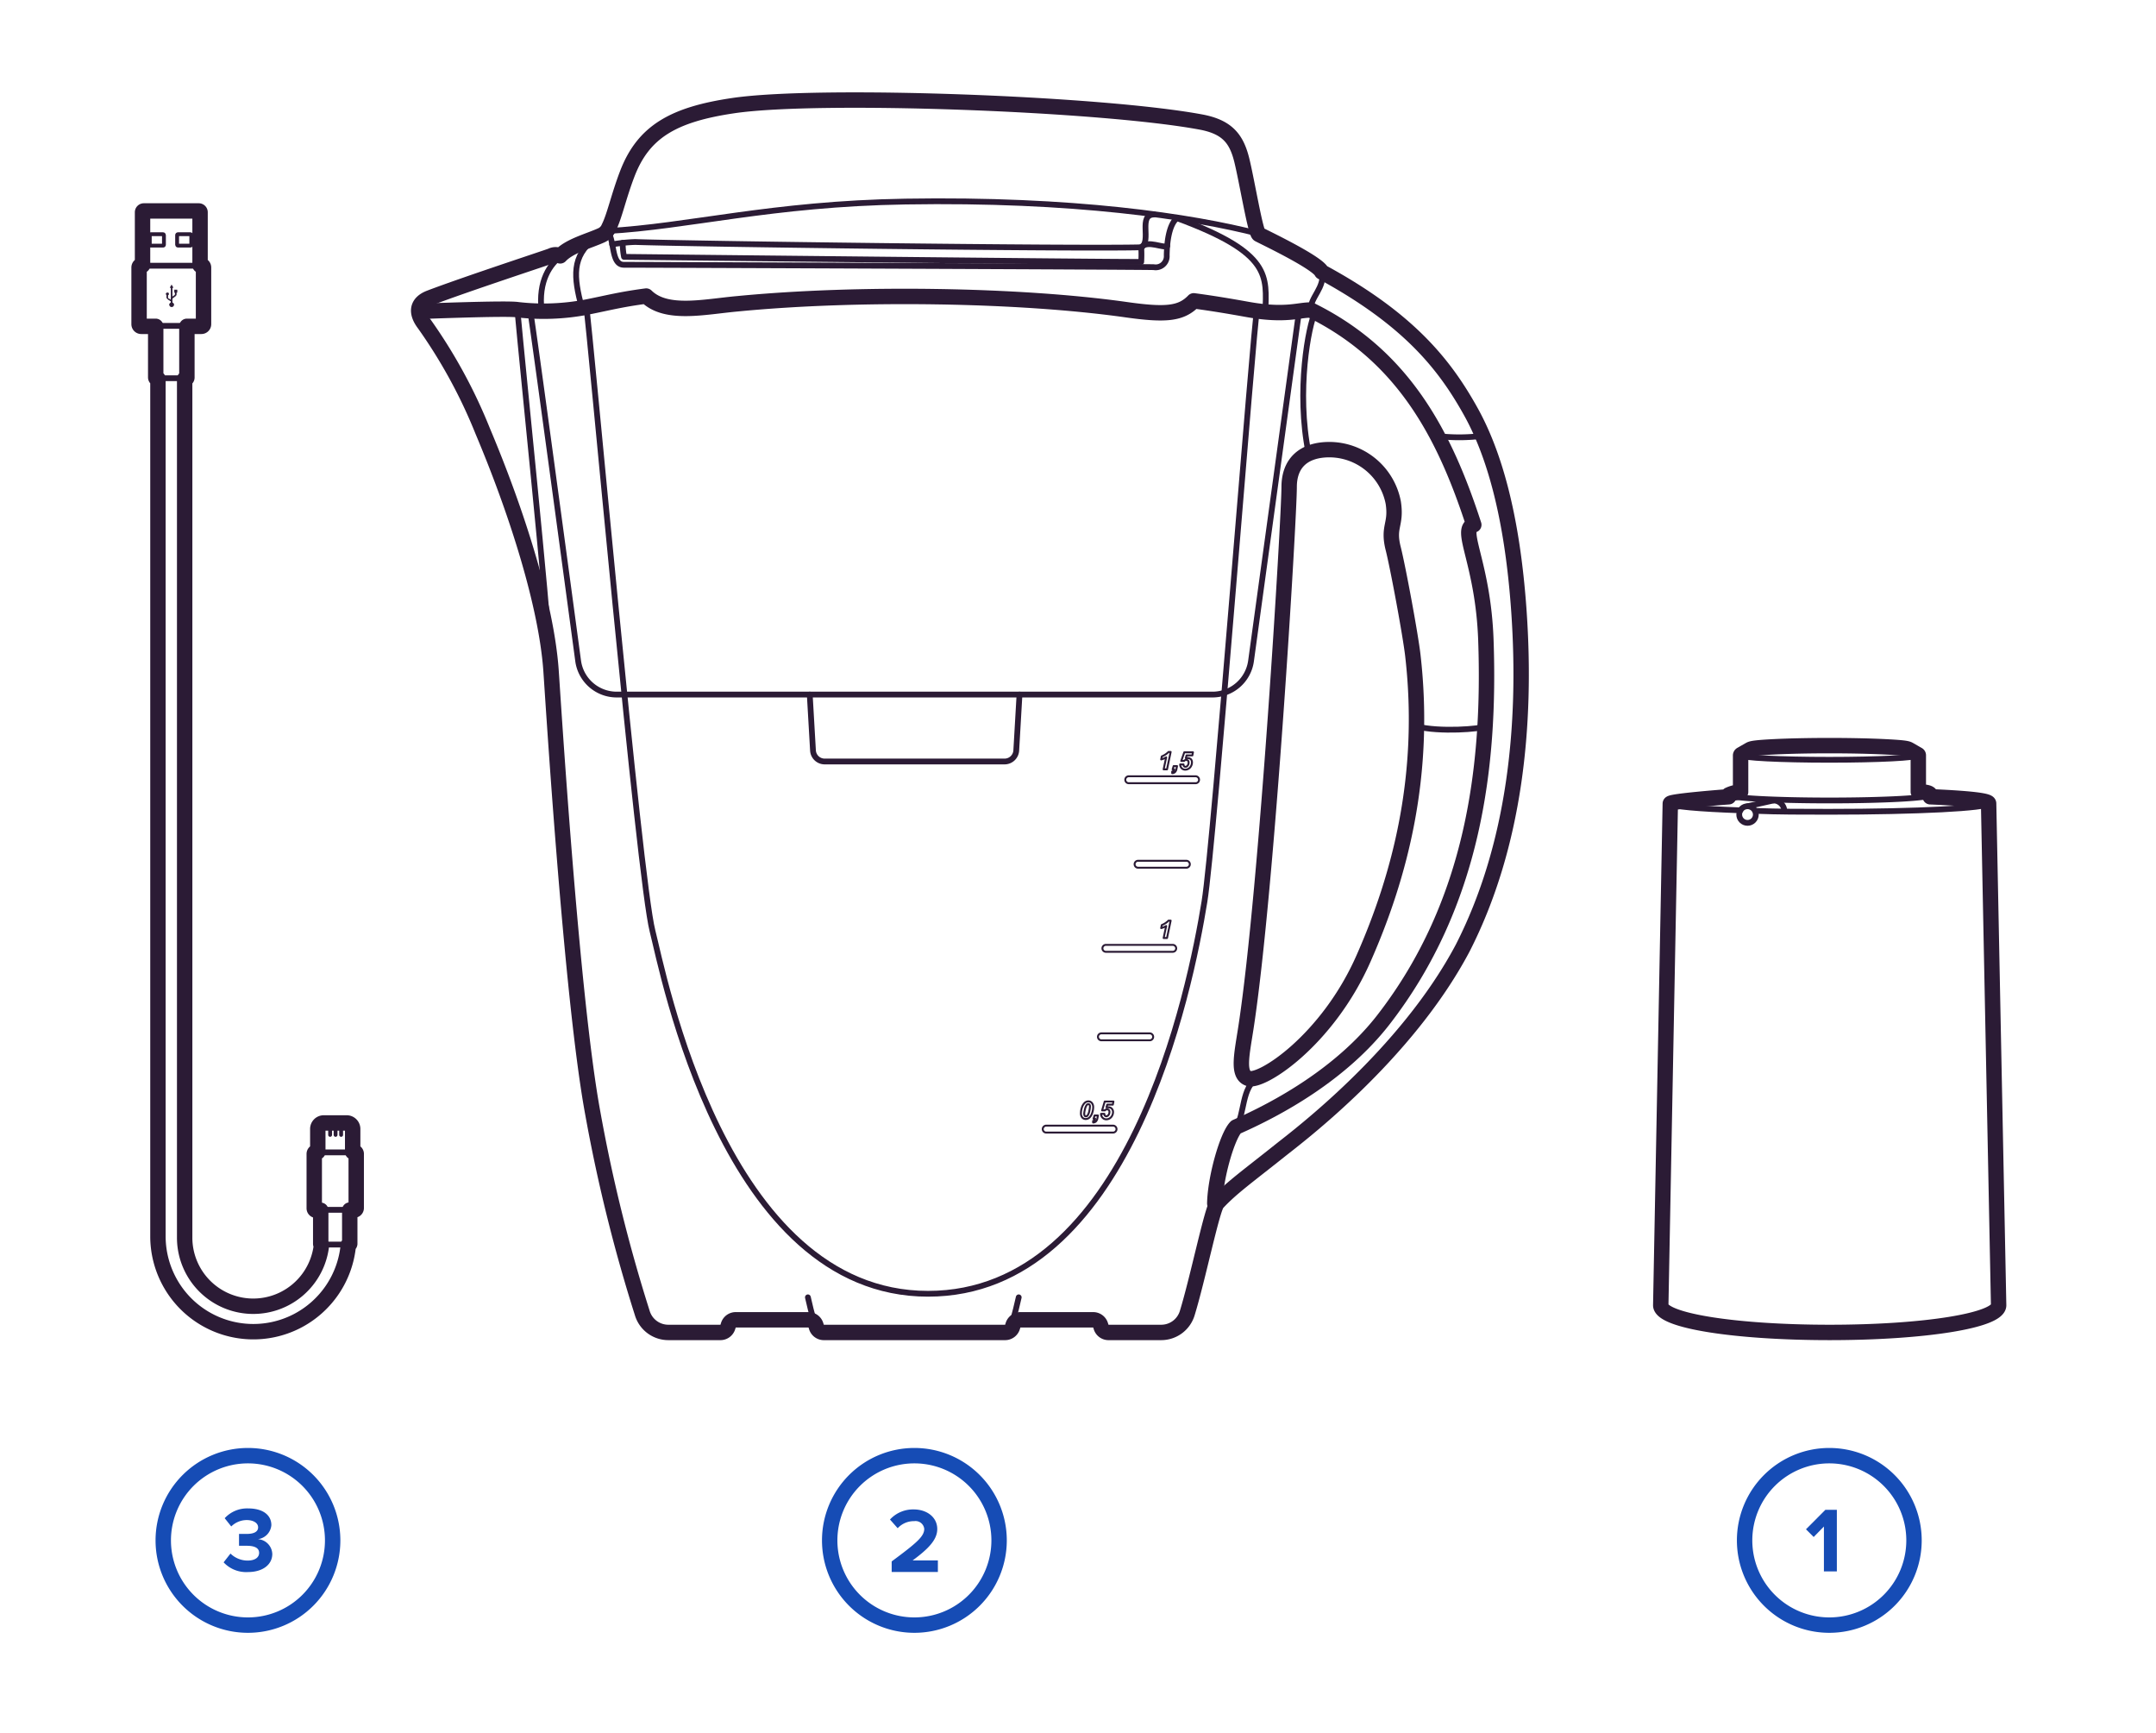 <?xml version="1.0" encoding="UTF-8" standalone="no"?>
<svg
   xmlns:dc="http://purl.org/dc/elements/1.1/"
   xmlns:cc="http://creativecommons.org/ns#"
   xmlns:rdf="http://www.w3.org/1999/02/22-rdf-syntax-ns#"
   xmlns:svg="http://www.w3.org/2000/svg"
   xmlns="http://www.w3.org/2000/svg"
   xmlns:sodipodi="http://sodipodi.sourceforge.net/DTD/sodipodi-0.dtd"
   xmlns:inkscape="http://www.inkscape.org/namespaces/inkscape"
   id="Layer_3"
   data-name="Layer 3"
   viewBox="0 0 280 225"
   version="1.1"
   sodipodi:docname="Complectation_JS_500_560.svg"
   width="280"
   height="225"
   inkscape:version="0.92.4 (5da689c313, 2019-01-14)">
  <sodipodi:namedview
     pagecolor="#ffffff"
     bordercolor="#666666"
     borderopacity="1"
     objecttolerance="10"
     gridtolerance="10"
     guidetolerance="10"
     inkscape:pageopacity="0"
     inkscape:pageshadow="2"
     inkscape:window-width="1920"
     inkscape:window-height="1017"
     id="namedview1951"
     showgrid="false"
     inkscape:zoom="1.9192898"
     inkscape:cx="251.14527"
     inkscape:cy="82.722152"
     inkscape:window-x="-8"
     inkscape:window-y="-8"
     inkscape:window-maximized="1"
     inkscape:current-layer="Layer_3" />
  <defs
     id="defs1722">
    <style
       id="style1720">
      .cls-1 {
        fill: #164cb5;
      }

      .cls-2, .cls-5, .cls-6, .cls-7 {
        fill: none;
      }

      .cls-2, .cls-4, .cls-5, .cls-6, .cls-7 {
        stroke: #2b1b35;
        stroke-linecap: round;
        stroke-linejoin: round;
      }

      .cls-2 {
        stroke-width: 0.75px;
      }

      .cls-3 {
        fill: #2b1b35;
      }

      .cls-4 {
        fill: #232323;
      }

      .cls-4, .cls-5 {
        stroke-width: 0.5px;
      }

      .cls-6 {
        stroke-width: 2px;
      }

      .cls-7 {
        stroke-width: 0.25px;
      }
    </style>
  </defs>
  <title
     id="title1724">Complectation_big_jug_filters_560</title>
  <g
     id="g1948"
     transform="translate(-141.198)">
    <g
       id="g1730">
      <path
         class="cls-1"
         d="m 173.4,190 a 10,10 0 1 1 -10,10 10,10 0 0 1 10,-10 m 0,-2 a 12,12 0 1 0 12,12 12,12 0 0 0 -12,-12 z"
         id="path1726"
         inkscape:connector-curvature="0"
         style="fill:#164cb5" />
      <path
         class="cls-1"
         d="m 170.24,202.85 0.89,-1.14 a 3.19,3.19 0 0 0 2.21,0.91 c 1,0 1.51,-0.42 1.51,-1 0,-0.58 -0.49,-0.92 -1.61,-0.92 h -1 v -1.54 c 0.14,0 0.7,0 1,0 0.89,0 1.48,-0.26 1.48,-0.85 0,-0.59 -0.65,-0.95 -1.49,-0.95 a 2.88,2.88 0 0 0 -2,0.83 l -0.85,-1.07 a 3.94,3.94 0 0 1 3.06,-1.27 c 1.87,0 3,0.84 3,2.17 a 2,2 0 0 1 -1.75,1.82 2,2 0 0 1 1.87,1.92 c 0,1.38 -1.24,2.35 -3.15,2.35 a 4,4 0 0 1 -3.17,-1.26 z"
         id="path1728"
         inkscape:connector-curvature="0"
         style="fill:#164cb5" />
    </g>
    <g
       id="g1736">
      <path
         class="cls-1"
         d="m 259.95,190 a 10,10 0 1 1 -10,10 10,10 0 0 1 10,-10 m 0,-2 a 12,12 0 1 0 12,12 12,12 0 0 0 -12,-12 z"
         id="path1732"
         inkscape:connector-curvature="0"
         style="fill:#164cb5" />
      <path
         class="cls-1"
         d="m 257,204.06 v -1.33 c 3.27,-2.42 4.23,-3.25 4.23,-4.23 a 1.14,1.14 0 0 0 -1.3,-1 2.86,2.86 0 0 0 -2.15,0.92 l -1,-1.13 a 4.07,4.07 0 0 1 3.08,-1.31 c 1.7,0 3.06,1 3.06,2.55 0,1.37 -1.13,2.55 -3.2,4.07 H 263 v 1.5 h -6 z"
         id="path1734"
         inkscape:connector-curvature="0"
         style="fill:#164cb5" />
    </g>
    <g
       id="g1742">
      <path
         class="cls-1"
         d="m 378.77,190 a 10,10 0 1 1 -10,10 10,10 0 0 1 10,-10 m 0,-2 a 12,12 0 1 0 12,12 12,12 0 0 0 -12,-12 z"
         id="path1738"
         inkscape:connector-curvature="0"
         style="fill:#164cb5" />
      <path
         class="cls-1"
         d="m 378.07,204 v -5.8 l -1.33,1.36 -1,-1 2.52,-2.53 h 1.49 v 8 h -1.7 z"
         id="path1740"
         inkscape:connector-curvature="0"
         style="fill:#164cb5" />
    </g>
    <g
       id="g1830">
      <g
         id="g1748">
        <path
           class="cls-2"
           d="m 186.42,161.65 a 12.33,12.33 0 0 1 -24.62,-1"
           id="path1744"
           inkscape:connector-curvature="0"
           style="fill:none;stroke:#2b1b35;stroke-width:0.75px;stroke-linecap:round;stroke-linejoin:round" />
        <path
           class="cls-2"
           d="m 165.16,160.62 a 9,9 0 0 0 17.87,1"
           id="path1746"
           inkscape:connector-curvature="0"
           style="fill:none;stroke:#2b1b35;stroke-width:0.75px;stroke-linecap:round;stroke-linejoin:round" />
      </g>
      <rect
         class="cls-2"
         x="159.35"
         y="34.5"
         width="8.27"
         height="7.81"
         rx="0.23"
         ry="0.23"
         id="rect1750"
         style="fill:none;stroke:#2b1b35;stroke-width:0.75px;stroke-linecap:round;stroke-linejoin:round" />
      <g
         id="g1796">
        <g
           id="g1756">
          <circle
             class="cls-3"
             cx="163.49"
             cy="39.56"
             r="0.27"
             id="circle1752"
             style="fill:#2b1b35" />
          <path
             class="cls-3"
             d="m 163.49,39.86 a 0.3,0.3 0 1 0 -0.3,-0.3 0.3,0.3 0 0 0 0.3,0.3 z m 0,-0.54 a 0.23,0.23 0 1 1 -0.23,0.23 0.23,0.23 0 0 1 0.23,-0.22 z"
             id="path1754"
             inkscape:connector-curvature="0"
             style="fill:#2b1b35" />
        </g>
        <g
           id="g1770">
          <g
             id="g1762">
            <rect
               class="cls-3"
               x="163.43"
               y="37.27"
               width="0.12"
               height="2.05"
               id="rect1758"
               style="fill:#2b1b35" />
            <path
               class="cls-3"
               d="m 163.39,39.35 h 0.19 v -2.11 h -0.19 v 2.12 z m 0.12,-0.07 v 0 -2 0 z"
               id="path1760"
               inkscape:connector-curvature="0"
               style="fill:#2b1b35" />
          </g>
          <g
             id="g1768">
            <polygon
               class="cls-3"
               points="163.66,37.32 163.49,37.02 163.31,37.32 "
               id="polygon1764"
               style="fill:#2b1b35" />
            <path
               class="cls-3"
               d="m 163.25,37.36 h 0.47 l -0.24,-0.41 z m 0.35,-0.07 h -0.23 l 0.12,-0.2 z"
               id="path1766"
               inkscape:connector-curvature="0"
               style="fill:#2b1b35" />
          </g>
        </g>
        <g
           id="g1776">
          <path
             class="cls-3"
             d="m 163.54,39.1 c 0,0 0,0 -0.06,0 -0.06,0 0,0 -0.06,0 -0.06,0 -0.27,-0.16 -0.37,-0.26 l -0.11,-0.1 a 0.25,0.25 0 0 1 -0.06,-0.13 v -0.46 a 0.06,0.06 0 1 1 0.11,0 v 0.46 a 0.18,0.18 0 0 0 0,0.06 l 0.1,0.09 a 1,1 0 0 1 0.45,0.34 z"
             id="path1772"
             inkscape:connector-curvature="0"
             style="fill:#2b1b35" />
          <path
             class="cls-3"
             d="m 163.53,39.15 v 0 a 0.31,0.31 0 0 0 -0.21,-0.22 1.45,1.45 0 0 1 -0.22,-0.15 L 163,38.69 v -0.54 a 0.09,0.09 0 0 0 -0.18,0 v 0.46 a 0.28,0.28 0 0 0 0.07,0.16 l 0.11,0.1 a 1.55,1.55 0 0 0 0.21,0.14 0.77,0.77 0 0 1 0.16,0.11 0.06,0.06 0 0 0 0.07,0 h 0.06 z m 0,-0.08 v 0 a 0.73,0.73 0 0 0 -0.18,-0.13 l -0.2,-0.13 -0.15,-0.09 a 0.23,0.23 0 0 1 0,-0.11 v -0.46 0.46 a 0.2,0.2 0 0 0 0,0.08 l 0.1,0.09 a 1.52,1.52 0 0 0 0.23,0.16 0.41,0.41 0 0 1 0.17,0.13 v 0 z"
             id="path1774"
             inkscape:connector-curvature="0"
             style="fill:#2b1b35" />
        </g>
        <g
           id="g1782">
          <path
             class="cls-3"
             d="m 164.07,37.79 v 0.46 a 0.25,0.25 0 0 1 -0.06,0.13 l -0.11,0.1 a 3.58,3.58 0 0 0 -0.37,0.28 0.07,0.07 0 0 1 -0.06,0.06 0.06,0.06 0 0 1 -0.06,-0.06 1,1 0 0 1 0.41,-0.36 l 0.1,-0.09 a 0.18,0.18 0 0 0 0,-0.06 v -0.46 a 0.075,0.075 0 1 1 0.15,0 z"
             id="path1778"
             inkscape:connector-curvature="0"
             style="fill:#2b1b35" />
          <path
             class="cls-3"
             d="m 163.49,38.85 a 0.1,0.1 0 0 0 0.09,-0.07 0.84,0.84 0 0 1 0.18,-0.14 l 0.18,-0.13 0.11,-0.1 a 0.28,0.28 0 0 0 0.07,-0.16 v -0.46 a 0.09,0.09 0 0 0 -0.18,0 v 0.45 0 l -0.1,0.09 -0.2,0.15 a 0.36,0.36 0 0 0 -0.22,0.25 0.09,0.09 0 0 0 0.07,0.12 z M 164,37.77 v 0.46 a 0.23,0.23 0 0 1 0,0.11 l -0.1,0.09 -0.18,0.13 a 0.69,0.69 0 0 0 -0.2,0.16 v 0 a 0.34,0.34 0 0 1 0.19,-0.19 l 0.21,-0.15 0.1,-0.09 a 0.2,0.2 0 0 0 0,-0.08 v -0.42 z"
             id="path1780"
             inkscape:connector-curvature="0"
             style="fill:#2b1b35" />
        </g>
        <g
           id="g1788">
          <circle
             class="cls-3"
             cx="162.94"
             cy="38.16"
             r="0.16"
             id="circle1784"
             style="fill:#2b1b35" />
          <path
             class="cls-3"
             d="m 162.94,38.35 a 0.19,0.19 0 1 0 -0.19,-0.19 0.19,0.19 0 0 0 0.19,0.19 z m 0,-0.32 a 0.12,0.12 0 1 1 -0.12,0.12 0.12,0.12 0 0 1 0.12,-0.15 z"
             id="path1786"
             inkscape:connector-curvature="0"
             style="fill:#2b1b35" />
        </g>
        <g
           id="g1794">
          <rect
             class="cls-3"
             x="163.87"
             y="37.64"
             width="0.32"
             height="0.32"
             transform="rotate(-90,164.025,37.805)"
             id="rect1790"
             style="fill:#2b1b35" />
          <path
             class="cls-3"
             d="m 163.83,38 h 0.38 v -0.39 h -0.38 z m 0.32,-0.07 h -0.25 v -0.25 h 0.25 z"
             id="path1792"
             inkscape:connector-curvature="0"
             style="fill:#2b1b35" />
        </g>
      </g>
      <path
         class="cls-2"
         d="M 161.51,42.31 V 49 a 0.13,0.13 0 0 0 0.14,0.11 h 3.67 A 0.13,0.13 0 0 0 165.46,49 v -6.69"
         id="path1798"
         inkscape:connector-curvature="0"
         style="fill:none;stroke:#2b1b35;stroke-width:0.75px;stroke-linecap:round;stroke-linejoin:round" />
      <path
         class="cls-2"
         d="m 182.57,149.62 v -3 a 0.72,0.72 0 0 1 0.74,-0.71 h 2.95 a 0.72,0.72 0 0 1 0.74,0.71 v 3"
         id="path1800"
         inkscape:connector-curvature="0"
         style="fill:none;stroke:#2b1b35;stroke-width:0.75px;stroke-linecap:round;stroke-linejoin:round" />
      <g
         id="g1808">
        <line
           class="cls-4"
           x1="184.07"
           y1="146.66"
           x2="184.07"
           y2="147.35"
           id="line1802"
           style="fill:#232323;stroke:#2b1b35;stroke-width:0.5px;stroke-linecap:round;stroke-linejoin:round" />
        <line
           class="cls-4"
           x1="184.78"
           y1="146.66"
           x2="184.78"
           y2="147.35"
           id="line1804"
           style="fill:#232323;stroke:#2b1b35;stroke-width:0.5px;stroke-linecap:round;stroke-linejoin:round" />
        <line
           class="cls-4"
           x1="185.5"
           y1="146.66"
           x2="185.5"
           y2="147.35"
           id="line1806"
           style="fill:#232323;stroke:#2b1b35;stroke-width:0.5px;stroke-linecap:round;stroke-linejoin:round" />
      </g>
      <path
         class="cls-2"
         d="m 186.61,157.08 v 4.43 a 0.11,0.11 0 0 1 -0.13,0.08 h -3.41 a 0.11,0.11 0 0 1 -0.13,-0.08 v -4.43"
         id="path1810"
         inkscape:connector-curvature="0"
         style="fill:none;stroke:#2b1b35;stroke-width:0.75px;stroke-linecap:round;stroke-linejoin:round" />
      <path
         class="cls-2"
         d="m 187.23,157.08 h -4.91 a 0.21,0.21 0 0 1 -0.21,-0.2 v -7.06 a 0.21,0.21 0 0 1 0.21,-0.2 h 4.91 a 0.21,0.21 0 0 1 0.21,0.2 v 7.06 a 0.21,0.21 0 0 1 -0.21,0.2 z"
         id="path1812"
         inkscape:connector-curvature="0"
         style="fill:none;stroke:#2b1b35;stroke-width:0.75px;stroke-linecap:round;stroke-linejoin:round" />
      <g
         id="g1818">
        <line
           class="cls-2"
           x1="161.8"
           y1="160.62"
           x2="161.8"
           y2="49.14"
           id="line1814"
           style="fill:none;stroke:#2b1b35;stroke-width:0.75px;stroke-linecap:round;stroke-linejoin:round" />
        <line
           class="cls-2"
           x1="165.16"
           y1="49.14"
           x2="165.16"
           y2="160.62"
           id="line1816"
           style="fill:none;stroke:#2b1b35;stroke-width:0.75px;stroke-linecap:round;stroke-linejoin:round" />
      </g>
      <g
         id="g1826">
        <path
           class="cls-2"
           d="m 167.16,34.5 v -6.94 a 0.11,0.11 0 0 0 -0.11,-0.11 h -7.13 a 0.11,0.11 0 0 0 -0.11,0.11 v 6.94"
           id="path1820"
           inkscape:connector-curvature="0"
           style="fill:none;stroke:#2b1b35;stroke-width:0.75px;stroke-linecap:round;stroke-linejoin:round" />
        <rect
           class="cls-5"
           x="164.2"
           y="30.41"
           width="1.84"
           height="1.48"
           rx="0.11"
           ry="0.11"
           id="rect1822"
           style="fill:none;stroke:#2b1b35;stroke-width:0.5px;stroke-linecap:round;stroke-linejoin:round" />
        <rect
           class="cls-5"
           x="160.65"
           y="30.41"
           width="1.84"
           height="1.48"
           rx="0.11"
           ry="0.11"
           id="rect1824"
           style="fill:none;stroke:#2b1b35;stroke-width:0.5px;stroke-linecap:round;stroke-linejoin:round" />
      </g>
      <path
         class="cls-6"
         d="M 187.23,149.56 H 187 v -3 a 0.78,0.78 0 0 0 -0.79,-0.76 h -2.95 a 0.78,0.78 0 0 0 -0.79,0.76 v 3 h -0.19 a 0.26,0.26 0 0 0 -0.27,0.26 v 7.06 a 0.26,0.26 0 0 0 0.27,0.26 h 0.57 v 4.37 a 0.14,0.14 0 0 0 0.1,0.12 v 0 a 8.91,8.91 0 0 1 -17.77,-1 V 49.19 h 0.1 a 0.18,0.18 0 0 0 0.19,-0.17 v -6.65 h 1.88 a 0.28,0.28 0 0 0 0.28,-0.28 v -7.36 a 0.28,0.28 0 0 0 -0.28,-0.28 h -0.17 v -6.89 a 0.17,0.17 0 0 0 -0.17,-0.17 h -7.13 a 0.17,0.17 0 0 0 -0.17,0.17 v 6.89 h -0.17 a 0.28,0.28 0 0 0 -0.28,0.28 v 7.36 a 0.28,0.28 0 0 0 0.28,0.28 h 1.88 V 49 a 0.18,0.18 0 0 0 0.19,0.17 h 0.1 v 111.45 a 12.39,12.39 0 0 0 24.73,1 v 0 a 0.16,0.16 0 0 0 0.18,-0.14 v -4.37 h 0.57 a 0.26,0.26 0 0 0 0.27,-0.26 v -7.06 a 0.26,0.26 0 0 0 -0.23,-0.23 z"
         id="path1828"
         inkscape:connector-curvature="0"
         style="fill:none;stroke:#2b1b35;stroke-width:2px;stroke-linecap:round;stroke-linejoin:round" />
    </g>
    <g
       id="g1864">
      <path
         class="cls-2"
         d="m 367.22,105.21 c -5.32,-0.19 -9.09,-0.51 -9.09,-0.87 0,-0.36 2.93,-0.63 7.52,-0.82"
         id="path1832"
         inkscape:connector-curvature="0"
         style="fill:none;stroke:#2b1b35;stroke-width:0.75px;stroke-linecap:round;stroke-linejoin:round" />
      <path
         class="cls-2"
         d="m 391.88,103.52 c 4.59,0.2 7.51,0.49 7.51,0.82 0,0.59 -9.24,1.06 -20.63,1.06 -3.47,0 -6.73,0 -9.6,-0.12"
         id="path1834"
         inkscape:connector-curvature="0"
         style="fill:none;stroke:#2b1b35;stroke-width:0.75px;stroke-linecap:round;stroke-linejoin:round" />
      <path
         class="cls-2"
         d="m 368.41,97.42 c 0,-0.3 4.64,-0.53 10.36,-0.53 5.72,0 10.36,0.24 10.36,0.53"
         id="path1836"
         inkscape:connector-curvature="0"
         style="fill:none;stroke:#2b1b35;stroke-width:0.75px;stroke-linecap:round;stroke-linejoin:round" />
      <path
         class="cls-2"
         d="m 390.24,98.06 c 0,0.33 -5.14,0.59 -11.47,0.59 -6.33,0 -11.47,-0.26 -11.47,-0.59"
         id="path1838"
         inkscape:connector-curvature="0"
         style="fill:none;stroke:#2b1b35;stroke-width:0.75px;stroke-linecap:round;stroke-linejoin:round" />
      <path
         class="cls-2"
         d="m 400.64,169.47 c 0,1.91 -9.79,3.46 -21.87,3.46 -12.08,0 -21.87,-1.55 -21.87,-3.46"
         id="path1840"
         inkscape:connector-curvature="0"
         style="fill:none;stroke:#2b1b35;stroke-width:0.75px;stroke-linecap:round;stroke-linejoin:round" />
      <line
         class="cls-2"
         x1="358.13"
         y1="104.34"
         x2="356.89"
         y2="169.47"
         id="line1842"
         style="fill:none;stroke:#2b1b35;stroke-width:0.75px;stroke-linecap:round;stroke-linejoin:round" />
      <line
         class="cls-2"
         x1="399.4"
         y1="104.34"
         x2="400.64"
         y2="169.47"
         id="line1844"
         style="fill:none;stroke:#2b1b35;stroke-width:0.75px;stroke-linecap:round;stroke-linejoin:round" />
      <circle
         class="cls-2"
         cx="368.15"
         cy="105.76"
         r="1.08"
         id="circle1846"
         style="fill:none;stroke:#2b1b35;stroke-width:0.75px;stroke-linecap:round;stroke-linejoin:round" />
      <path
         class="cls-2"
         d="m 371.52,103.93 a 1.43,1.43 0 0 1 1.41,1.28"
         id="path1848"
         inkscape:connector-curvature="0"
         style="fill:none;stroke:#2b1b35;stroke-width:0.75px;stroke-linecap:round;stroke-linejoin:round" />
      <line
         class="cls-2"
         x1="368.15"
         y1="104.68"
         x2="371.52"
         y2="103.93"
         id="line1850"
         style="fill:none;stroke:#2b1b35;stroke-width:0.75px;stroke-linecap:round;stroke-linejoin:round" />
      <polyline
         class="cls-2"
         points="368.41 97.42 367.29 98.06 367.29 103.46"
         id="polyline1852"
         style="fill:none;stroke:#2b1b35;stroke-width:0.75px;stroke-linecap:round;stroke-linejoin:round" />
      <polyline
         class="cls-2"
         points="389.12 97.42 390.24 98.06 390.24 103.46"
         id="polyline1854"
         style="fill:none;stroke:#2b1b35;stroke-width:0.75px;stroke-linecap:round;stroke-linejoin:round" />
      <path
         class="cls-2"
         d="m 390.24,102.88 a 2.94,2.94 0 0 1 1.55,0.34 c 0,0.39 -5.83,0.71 -13,0.71 -7.17,0 -13,-0.32 -13,-0.71 a 2.7,2.7 0 0 1 1.46,-0.33"
         id="path1856"
         inkscape:connector-curvature="0"
         style="fill:none;stroke:#2b1b35;stroke-width:0.75px;stroke-linecap:round;stroke-linejoin:round" />
      <line
         class="cls-2"
         x1="365.75"
         y1="103.22"
         x2="365.75"
         y2="103.84"
         id="line1858"
         style="fill:none;stroke:#2b1b35;stroke-width:0.75px;stroke-linecap:round;stroke-linejoin:round" />
      <line
         class="cls-2"
         x1="391.78"
         y1="103.22"
         x2="391.78"
         y2="103.84"
         id="line1860"
         style="fill:none;stroke:#2b1b35;stroke-width:0.75px;stroke-linecap:round;stroke-linejoin:round" />
      <path
         class="cls-6"
         d="m 399.46,104.34 v 0 c 0,-0.14 0,-0.57 -7.58,-0.89 v 0 a 0.38,0.38 0 0 1 0,-0.24 c 0,-0.09 -0.1,-0.4 -1.55,-0.4 v -4.73 a 0.09,0.09 0 0 0 -0.06,-0.1 l -1.06,-0.61 c -0.28,-0.16 -0.39,-0.26 -3.09,-0.4 -2,-0.1 -4.56,-0.16 -7.33,-0.16 -2.77,0 -5.37,0.06 -7.33,0.16 -2.7,0.14 -2.85,0.26 -3.09,0.4 l -1.05,0.6 a 0.14,0.14 0 0 0 -0.07,0.14 c 0,0.1 0,4.71 0,4.71 a 4.27,4.27 0 0 0 -1.55,0.39 1.53,1.53 0 0 1 0,0.24 c 0,0 -7.58,0.57 -7.58,0.89 v 0 l -1.24,65.13 c 0,2 9.64,3.53 21.94,3.53 12.3,0 21.94,-1.55 21.94,-3.53 z"
         id="path1862"
         inkscape:connector-curvature="0"
         style="fill:none;stroke:#2b1b35;stroke-width:2px;stroke-linecap:round;stroke-linejoin:round" />
    </g>
    <g
       id="g1946">
      <path
         class="cls-2"
         d="m 214,33.28 c -1.29,1 -2.94,3.09 -2.46,7.14"
         id="path1866"
         inkscape:connector-curvature="0"
         style="fill:none;stroke:#2b1b35;stroke-width:0.75px;stroke-linecap:round;stroke-linejoin:round" />
      <path
         class="cls-2"
         d="m 218.48,30.94 c -3.1,2.33 -2.76,5.06 -1.75,8.94"
         id="path1868"
         inkscape:connector-curvature="0"
         style="fill:none;stroke:#2b1b35;stroke-width:0.75px;stroke-linecap:round;stroke-linejoin:round" />
      <path
         class="cls-2"
         d="m 220,30 c 10.57,-0.57 21.36,-3.55 38.79,-3.83 21.73,-0.36 37.1,1.92 45.9,4.19"
         id="path1870"
         inkscape:connector-curvature="0"
         style="fill:none;stroke:#2b1b35;stroke-width:0.75px;stroke-linecap:round;stroke-linejoin:round" />
      <path
         class="cls-2"
         d="m 305.54,40.5 c 0.1,-4.58 0.92,-7.6 -11.43,-12.15"
         id="path1872"
         inkscape:connector-curvature="0"
         style="fill:none;stroke:#2b1b35;stroke-width:0.75px;stroke-linecap:round;stroke-linejoin:round" />
      <path
         class="cls-2"
         d="m 220,30 c 1.1,0.91 0.46,4.4 2.24,4.38 3.66,0 67.67,0.25 68.8,0.31 a 1.44,1.44 0 0 0 1.68,-1.54 c 0.07,-4.27 1.39,-4.84 1.39,-4.84"
         id="path1874"
         inkscape:connector-curvature="0"
         style="fill:none;stroke:#2b1b35;stroke-width:0.75px;stroke-linecap:round;stroke-linejoin:round" />
      <path
         class="cls-2"
         d="m 289.41,32.11 a 16.53,16.53 0 0 1 0,1.89 c -1.52,0.07 -67.17,-0.65 -67.17,-0.65 a 9.15,9.15 0 0 1 -0.17,-1.82"
         id="path1876"
         inkscape:connector-curvature="0"
         style="fill:none;stroke:#2b1b35;stroke-width:0.75px;stroke-linecap:round;stroke-linejoin:round" />
      <path
         class="cls-2"
         d="m 289.41,32.11 c 0.84,-1 2.89,0.19 3.38,-0.19"
         id="path1878"
         inkscape:connector-curvature="0"
         style="fill:none;stroke:#2b1b35;stroke-width:0.75px;stroke-linecap:round;stroke-linejoin:round" />
      <path
         class="cls-2"
         d="m 291.1,27.85 c -2.16,0 -0.3,3.47 -1.69,4.26"
         id="path1880"
         inkscape:connector-curvature="0"
         style="fill:none;stroke:#2b1b35;stroke-width:0.75px;stroke-linecap:round;stroke-linejoin:round" />
      <path
         class="cls-2"
         d="m 220.7,31.73 a 21.24,21.24 0 0 1 3,-0.31 c 6.76,0.24 56.75,0.91 65.72,0.69"
         id="path1882"
         inkscape:connector-curvature="0"
         style="fill:none;stroke:#2b1b35;stroke-width:0.75px;stroke-linecap:round;stroke-linejoin:round" />
      <path
         class="cls-2"
         d="m 308.62,63.24 c 0,-3.14 1.9,-4.84 5.19,-4.86 a 8.47,8.47 0 0 1 8.33,6.87 c 0.45,2.94 -0.75,3.06 0,6 0.62,2.46 2.23,11.14 2.54,13.81 1.79,15.57 -1.66,28.67 -6.42,39.43 -4.69,10.6 -13.24,16.13 -14.93,15.53 -1.49,-0.52 -0.84,-3.2 -0.3,-6.74 2.75,-18.07 5.59,-66.15 5.59,-70.04 z"
         id="path1884"
         inkscape:connector-curvature="0"
         style="fill:none;stroke:#2b1b35;stroke-width:0.75px;stroke-linecap:round;stroke-linejoin:round" />
      <path
         class="cls-6"
         d="m 308.62,63.24 c 0,-3.14 1.9,-4.84 5.19,-4.86 a 8.47,8.47 0 0 1 8.33,6.87 c 0.45,2.94 -0.75,3.06 0,6 0.62,2.46 2.23,11.14 2.54,13.81 1.79,15.57 -1.66,28.67 -6.42,39.43 -4.69,10.6 -13.24,16.13 -14.93,15.53 -1.49,-0.52 -0.84,-3.2 -0.3,-6.74 2.75,-18.07 5.59,-66.15 5.59,-70.04 z"
         id="path1886"
         inkscape:connector-curvature="0"
         style="fill:none;stroke:#2b1b35;stroke-width:2px;stroke-linecap:round;stroke-linejoin:round" />
      <path
         class="cls-2"
         d="m 195.66,40.43 c 0,0 11.41,-0.45 12.75,-0.22 a 29.58,29.58 0 0 0 9,-0.34 c 2.82,-0.56 4.43,-1 7.71,-1.43 2.59,2.55 7.52,1.39 11.87,1 15.71,-1.52 36.63,-1.18 50.4,0.76 5.16,0.73 7.2,0.57 8.84,-1.14 2.68,0.36 4.6,0.69 7.12,1.14 4.88,0.86 6.63,0 8.08,0.06 12,5.92 17.36,16.12 21.17,27.88 -2,0.56 1.22,4.93 1.57,15 0.56,16.15 -1.52,34.08 -13.33,49.29 -5.45,7 -13.59,11.47 -19.12,13.9 -1.13,1.12 -2.69,6.56 -2.76,9.92"
         id="path1888"
         inkscape:connector-curvature="0"
         style="fill:none;stroke:#2b1b35;stroke-width:0.75px;stroke-linecap:round;stroke-linejoin:round" />
      <path
         class="cls-6"
         d="m 195.66,40.43 c 0,0 11.41,-0.45 12.75,-0.22 a 29.58,29.58 0 0 0 9,-0.34 c 2.82,-0.56 4.43,-1 7.71,-1.43 2.59,2.55 7.52,1.39 11.87,1 15.71,-1.52 36.63,-1.18 50.4,0.76 5.16,0.73 7.2,0.57 8.84,-1.14 2.68,0.36 4.6,0.69 7.12,1.14 4.88,0.86 6.63,0 8.08,0.06 12,5.92 17.36,16.12 21.17,27.88 -2,0.56 1.22,4.93 1.57,15 0.56,16.15 -1.52,34.08 -13.33,49.29 -5.45,7 -13.59,11.47 -19.12,13.9 -1.13,1.12 -2.69,6.56 -2.76,9.92"
         id="path1890"
         inkscape:connector-curvature="0"
         style="fill:none;stroke:#2b1b35;stroke-width:2px;stroke-linecap:round;stroke-linejoin:round" />
      <path
         class="cls-2"
         d="m 210.07,40.43 c 0.44,2.59 4.64,33.71 6.21,45.37 a 5.05,5.05 0 0 0 5,4.38 h 77.39 a 5.05,5.05 0 0 0 5,-4.37 l 6.21,-45.21"
         id="path1892"
         inkscape:connector-curvature="0"
         style="fill:none;stroke:#2b1b35;stroke-width:0.75px;stroke-linecap:round;stroke-linejoin:round" />
      <path
         class="cls-2"
         d="m 312,40.5 c -0.85,1.7 -2.5,10.27 -0.85,18.38"
         id="path1894"
         inkscape:connector-curvature="0"
         style="fill:none;stroke:#2b1b35;stroke-width:0.75px;stroke-linecap:round;stroke-linejoin:round" />
      <path
         class="cls-2"
         d="m 325.16,94.31 c 3,0.78 8.38,0.34 8.93,0"
         id="path1896"
         inkscape:connector-curvature="0"
         style="fill:none;stroke:#2b1b35;stroke-width:0.75px;stroke-linecap:round;stroke-linejoin:round" />
      <path
         class="cls-2"
         d="m 304.58,139.91 c -2.18,1.21 -1.71,4.8 -2.83,6.38"
         id="path1898"
         inkscape:connector-curvature="0"
         style="fill:none;stroke:#2b1b35;stroke-width:0.75px;stroke-linecap:round;stroke-linejoin:round" />
      <path
         class="cls-2"
         d="m 327.94,56.62 a 24,24 0 0 0 5.52,0"
         id="path1900"
         inkscape:connector-curvature="0"
         style="fill:none;stroke:#2b1b35;stroke-width:0.75px;stroke-linecap:round;stroke-linejoin:round" />
      <path
         class="cls-2"
         d="m 217.34,39.88 c 0.4,1.92 6.85,74.24 8.6,81 1.35,5.21 9.27,47.1 35.78,47.1 26.1,0 34.05,-39.5 35.9,-50.91 1.27,-7.84 6.37,-75 6.82,-76.77"
         id="path1902"
         inkscape:connector-curvature="0"
         style="fill:none;stroke:#2b1b35;stroke-width:0.75px;stroke-linecap:round;stroke-linejoin:round" />
      <path
         class="cls-2"
         d="m 208.41,40.43 c 0.75,8.28 3.72,36.7 4.28,45.77"
         id="path1904"
         inkscape:connector-curvature="0"
         style="fill:none;stroke:#2b1b35;stroke-width:0.75px;stroke-linecap:round;stroke-linejoin:round" />
      <g
         id="g1912">
        <path
           class="cls-7"
           d="m 281.58,144.53 a 2.18,2.18 0 0 1 0.11,-0.69 1.5,1.5 0 0 1 0.36,-0.63 0.7,0.7 0 0 1 0.49,-0.21 0.57,0.57 0 0 1 0.45,0.2 0.84,0.84 0 0 1 0.18,0.57 2.31,2.31 0 0 1 -0.13,0.73 1.39,1.39 0 0 1 -0.35,0.59 0.7,0.7 0 0 1 -0.49,0.2 0.58,0.58 0 0 1 -0.45,-0.2 0.83,0.83 0 0 1 -0.17,-0.56 z m 0.43,0.09 a 0.42,0.42 0 0 0 0.06,0.25 0.18,0.18 0 0 0 0.15,0.07 0.28,0.28 0 0 0 0.22,-0.11 1.51,1.51 0 0 0 0.23,-0.6 2.76,2.76 0 0 0 0.08,-0.56 0.39,0.39 0 0 0 -0.06,-0.24 0.18,0.18 0 0 0 -0.15,-0.07 0.26,0.26 0 0 0 -0.21,0.11 1.48,1.48 0 0 0 -0.23,0.57 2.65,2.65 0 0 0 -0.1,0.58 z"
           id="path1906"
           inkscape:connector-curvature="0"
           style="fill:none;stroke:#2b1b35;stroke-width:0.25px;stroke-linecap:round;stroke-linejoin:round" />
        <path
           class="cls-7"
           d="m 283.35,144.83 h 0.44 l -0.07,0.35 a 0.79,0.79 0 0 1 -0.2,0.43 0.53,0.53 0 0 1 -0.36,0.13 v -0.2 a 0.33,0.33 0 0 0 0.17,-0.09 0.41,0.41 0 0 0 0.09,-0.2 h -0.2 z"
           id="path1908"
           inkscape:connector-curvature="0"
           style="fill:none;stroke:#2b1b35;stroke-width:0.25px;stroke-linecap:round;stroke-linejoin:round" />
        <path
           class="cls-7"
           d="m 284.19,144.62 h 0.43 c 0,0 0,0 0,0 a 0.34,0.34 0 0 0 0.07,0.23 0.23,0.23 0 0 0 0.18,0.08 0.37,0.37 0 0 0 0.28,-0.15 0.61,0.61 0 0 0 0.13,-0.41 0.34,0.34 0 0 0 -0.07,-0.24 0.25,0.25 0 0 0 -0.19,-0.08 0.37,0.37 0 0 0 -0.17,0 0.54,0.54 0 0 0 -0.16,0.12 h -0.36 l 0.34,-1.15 h 1.13 l -0.08,0.4 H 285 l -0.1,0.35 h 0.13 0.13 a 0.56,0.56 0 0 1 0.42,0.17 0.64,0.64 0 0 1 0.17,0.46 1,1 0 0 1 -0.12,0.46 0.85,0.85 0 0 1 -0.75,0.47 0.64,0.64 0 0 1 -0.47,-0.19 0.68,0.68 0 0 1 -0.22,-0.52 z"
           id="path1910"
           inkscape:connector-curvature="0"
           style="fill:none;stroke:#2b1b35;stroke-width:0.25px;stroke-linecap:round;stroke-linejoin:round" />
      </g>
      <path
         class="cls-7"
         d="m 292,120.5 0.08,-0.39 a 2.66,2.66 0 0 0 0.88,-0.58 h 0.27 l -0.47,2.26 h -0.44 l 0.33,-1.56 a 1.94,1.94 0 0 1 -0.32,0.16 2,2 0 0 1 -0.33,0.11 z"
         id="path1914"
         inkscape:connector-curvature="0"
         style="fill:none;stroke:#2b1b35;stroke-width:0.25px;stroke-linecap:round;stroke-linejoin:round" />
      <g
         id="g1922">
        <path
           class="cls-7"
           d="m 292,98.6 0.08,-0.39 a 2.66,2.66 0 0 0 0.88,-0.58 h 0.27 l -0.47,2.26 h -0.44 l 0.33,-1.56 A 2.18,2.18 0 0 1 292,98.6 Z"
           id="path1916"
           inkscape:connector-curvature="0"
           style="fill:none;stroke:#2b1b35;stroke-width:0.25px;stroke-linecap:round;stroke-linejoin:round" />
        <path
           class="cls-7"
           d="m 293.62,99.47 h 0.44 l -0.07,0.35 a 0.79,0.79 0 0 1 -0.2,0.43 0.53,0.53 0 0 1 -0.36,0.13 v -0.2 a 0.33,0.33 0 0 0 0.17,-0.09 0.41,0.41 0 0 0 0.09,-0.2 h -0.2 z"
           id="path1918"
           inkscape:connector-curvature="0"
           style="fill:none;stroke:#2b1b35;stroke-width:0.25px;stroke-linecap:round;stroke-linejoin:round" />
        <path
           class="cls-7"
           d="m 294.47,99.25 h 0.43 v 0 a 0.34,0.34 0 0 0 0.07,0.23 0.23,0.23 0 0 0 0.18,0.08 0.37,0.37 0 0 0 0.28,-0.15 0.61,0.61 0 0 0 0.13,-0.41 0.34,0.34 0 0 0 -0.07,-0.24 0.25,0.25 0 0 0 -0.19,-0.08 0.36,0.36 0 0 0 -0.17,0 0.54,0.54 0 0 0 -0.16,0.12 h -0.36 L 295,97.68 h 1.13 l -0.08,0.4 h -0.75 l -0.1,0.35 h 0.13 0.13 a 0.56,0.56 0 0 1 0.42,0.17 0.64,0.64 0 0 1 0.12,0.4 1,1 0 0 1 -0.12,0.46 0.85,0.85 0 0 1 -0.75,0.47 0.64,0.64 0 0 1 -0.47,-0.19 0.68,0.68 0 0 1 -0.19,-0.49 z"
           id="path1920"
           inkscape:connector-curvature="0"
           style="fill:none;stroke:#2b1b35;stroke-width:0.25px;stroke-linecap:round;stroke-linejoin:round" />
      </g>
      <path
         class="cls-7"
         d="m 285.75,147.05 h -8.68 a 0.45,0.45 0 1 1 0,-0.9 h 8.68 a 0.45,0.45 0 1 1 0,0.9 z"
         id="path1924"
         inkscape:connector-curvature="0"
         style="fill:none;stroke:#2b1b35;stroke-width:0.25px;stroke-linecap:round;stroke-linejoin:round" />
      <path
         class="cls-7"
         d="m 293.5,123.58 h -8.68 a 0.45,0.45 0 0 1 0,-0.9 h 8.68 a 0.45,0.45 0 1 1 0,0.9 z"
         id="path1926"
         inkscape:connector-curvature="0"
         style="fill:none;stroke:#2b1b35;stroke-width:0.25px;stroke-linecap:round;stroke-linejoin:round" />
      <path
         class="cls-7"
         d="m 296.47,101.69 h -8.68 a 0.45,0.45 0 1 1 0,-0.9 h 8.68 a 0.45,0.45 0 1 1 0,0.9 z"
         id="path1928"
         inkscape:connector-curvature="0"
         style="fill:none;stroke:#2b1b35;stroke-width:0.25px;stroke-linecap:round;stroke-linejoin:round" />
      <path
         class="cls-7"
         d="m 290.51,135.07 h -6.27 a 0.45,0.45 0 1 1 0,-0.9 h 6.27 a 0.45,0.45 0 1 1 0,0.9 z"
         id="path1930"
         inkscape:connector-curvature="0"
         style="fill:none;stroke:#2b1b35;stroke-width:0.25px;stroke-linecap:round;stroke-linejoin:round" />
      <path
         class="cls-7"
         d="M 295.27,112.66 H 289 a 0.45,0.45 0 1 1 0,-0.9 h 6.27 a 0.45,0.45 0 1 1 0,0.9 z"
         id="path1932"
         inkscape:connector-curvature="0"
         style="fill:none;stroke:#2b1b35;stroke-width:0.25px;stroke-linecap:round;stroke-linejoin:round" />
      <path
         class="cls-2"
         d="m 312.85,35.28 c 0.53,2 -1.61,3.43 -1.39,4.94"
         id="path1934"
         inkscape:connector-curvature="0"
         style="fill:none;stroke:#2b1b35;stroke-width:0.75px;stroke-linecap:round;stroke-linejoin:round" />
      <path
         class="cls-2"
         d="m 338.47,79.51 c -0.9,-13.17 -3.48,-21.13 -6.33,-26.2 -3.36,-6 -8,-11.88 -19.29,-18 -0.55,-1.24 -7.73,-4.63 -8.17,-4.88 -0.44,-0.25 -1.52,-6.78 -2.19,-9.55 -0.67,-2.77 -1.82,-4.33 -5.14,-5 -12.84,-2.44 -49.68,-3.81 -60.89,-2.17 -7.82,1.15 -11.71,3.39 -13.81,8.89 -1.1,2.87 -1.65,5.49 -2.38,6.94 a 1.89,1.89 0 0 1 -0.95,1 c -1.67,0.76 -4.15,1.38 -5.37,2.68 a 1.28,1.28 0 0 0 -1.17,0 c -0.7,0.27 -11.07,3.67 -15.75,5.45 -1.66,0.63 -1.9,1.85 -0.73,3.39 A 67.32,67.32 0 0 1 203.9,56 c 4.51,10.7 8.23,22.56 8.85,30.92 0.21,2.83 2.63,42.53 5.44,57.65 a 206.68,206.68 0 0 0 6.43,25.94 3.53,3.53 0 0 0 3.38,2.49 h 6.72 a 1,1 0 0 0 1,-0.71 l 0.07,-0.22 a 1,1 0 0 1 1,-0.71 h 9.37 a 1,1 0 0 1 1,0.71 l 0.07,0.22 a 1,1 0 0 0 1,0.71 h 23.46 a 1,1 0 0 0 1,-0.71 l 0.07,-0.22 a 1,1 0 0 1 1,-0.71 h 9.37 a 1,1 0 0 1 1,0.71 l 0.07,0.22 a 1,1 0 0 0 1,0.71 h 6.8 a 3.53,3.53 0 0 0 3.38,-2.49 c 1.4,-4.56 3.23,-13.57 3.9,-14.3 1.85,-2 4,-3.51 8.21,-6.87 2.17,-1.73 16.28,-12.29 23.67,-26.25 6.84,-13.4 8.3,-29.09 7.31,-43.58 z"
         id="path1936"
         inkscape:connector-curvature="0"
         style="fill:none;stroke:#2b1b35;stroke-width:0.75px;stroke-linecap:round;stroke-linejoin:round" />
      <path
         class="cls-6"
         d="m 338.47,79.51 c -0.9,-13.17 -3.48,-21.13 -6.33,-26.2 -3.36,-6 -8,-11.88 -19.29,-18 -0.55,-1.24 -7.73,-4.63 -8.17,-4.88 -0.44,-0.25 -1.52,-6.78 -2.19,-9.55 -0.67,-2.77 -1.82,-4.33 -5.14,-5 -12.84,-2.44 -49.68,-3.81 -60.89,-2.17 -7.82,1.15 -11.71,3.39 -13.81,8.89 -1.1,2.87 -1.65,5.49 -2.38,6.94 a 1.89,1.89 0 0 1 -0.95,1 c -1.67,0.76 -4.15,1.38 -5.37,2.68 a 1.28,1.28 0 0 0 -1.17,0 c -0.7,0.27 -11.07,3.67 -15.75,5.45 -1.66,0.63 -1.9,1.85 -0.73,3.39 A 67.32,67.32 0 0 1 203.9,56 c 4.51,10.7 8.23,22.56 8.85,30.92 0.21,2.83 2.63,42.53 5.44,57.65 a 206.68,206.68 0 0 0 6.43,25.94 3.53,3.53 0 0 0 3.38,2.49 h 6.72 a 1,1 0 0 0 1,-0.71 l 0.07,-0.22 a 1,1 0 0 1 1,-0.71 h 9.37 a 1,1 0 0 1 1,0.71 l 0.07,0.22 a 1,1 0 0 0 1,0.71 h 23.46 a 1,1 0 0 0 1,-0.71 l 0.07,-0.22 a 1,1 0 0 1 1,-0.71 h 9.37 a 1,1 0 0 1 1,0.71 l 0.07,0.22 a 1,1 0 0 0 1,0.71 h 6.8 a 3.53,3.53 0 0 0 3.38,-2.49 c 1.4,-4.56 3.23,-13.57 3.9,-14.3 1.85,-2 4,-3.51 8.21,-6.87 2.17,-1.73 16.28,-12.29 23.67,-26.25 6.84,-13.4 8.3,-29.09 7.31,-43.58 z"
         id="path1938"
         inkscape:connector-curvature="0"
         style="fill:none;stroke:#2b1b35;stroke-width:2px;stroke-linecap:round;stroke-linejoin:round" />
      <path
         class="cls-2"
         d="m 247.12,172.29 c 0,0 -0.53,-1.71 -1,-3.85"
         id="path1940"
         inkscape:connector-curvature="0"
         style="fill:none;stroke:#2b1b35;stroke-width:0.75px;stroke-linecap:round;stroke-linejoin:round" />
      <path
         class="cls-2"
         d="m 272.5,172.29 c 0,0 0.53,-1.7 1,-3.85"
         id="path1942"
         inkscape:connector-curvature="0"
         style="fill:none;stroke:#2b1b35;stroke-width:0.75px;stroke-linecap:round;stroke-linejoin:round" />
      <path
         class="cls-2"
         d="m 273.6,90.18 -0.42,7.26 a 1.52,1.52 0 0 1 -1.51,1.43 h -23.38 a 1.52,1.52 0 0 1 -1.51,-1.43 l -0.42,-7.26"
         id="path1944"
         inkscape:connector-curvature="0"
         style="fill:none;stroke:#2b1b35;stroke-width:0.75px;stroke-linecap:round;stroke-linejoin:round" />
    </g>
  </g>
</svg>
